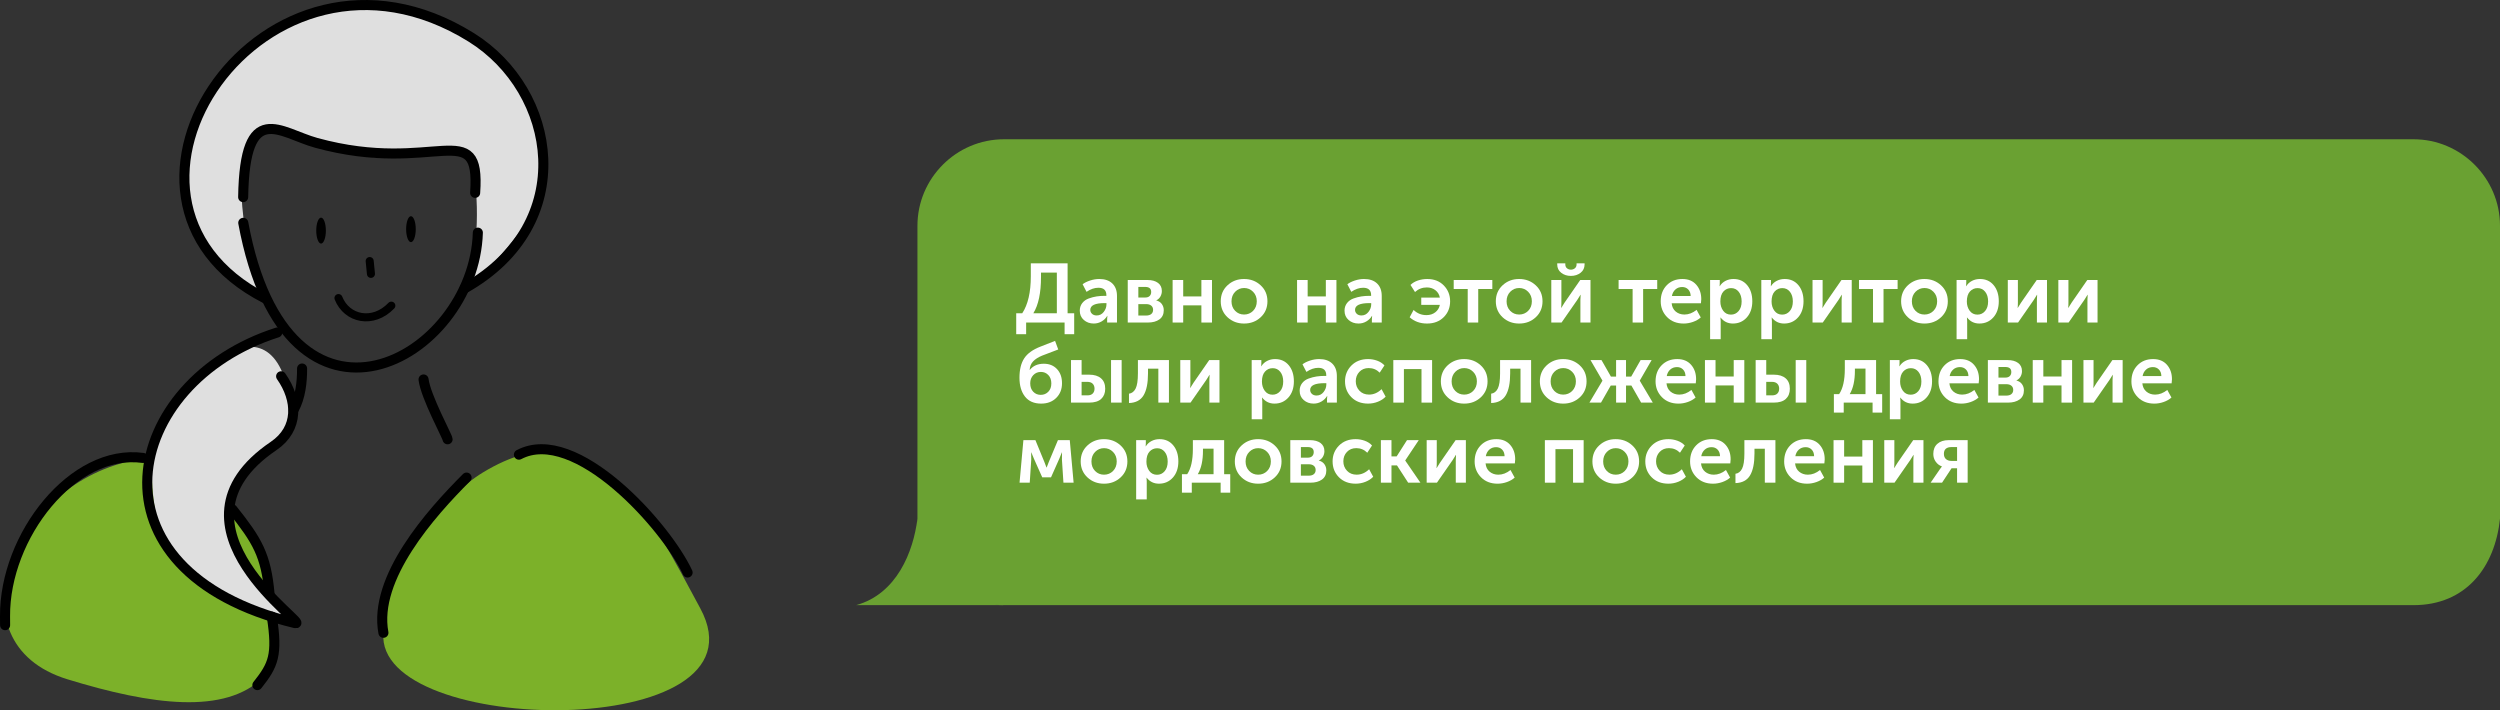 <?xml version="1.0" encoding="UTF-8"?> <svg xmlns="http://www.w3.org/2000/svg" id="Layer_2" data-name="Layer 2" viewBox="0 0 351.989 99.998"><rect x="0" y="0" width="351.989" height="99.998" fill="#333333" stroke="none"/><defs><style> .cls-1, .cls-2, .cls-3, .cls-4, .cls-5 { stroke-width: 0px; } .cls-1, .cls-2, .cls-3, .cls-5 { fill-rule: evenodd; } .cls-2 { fill: #dfdfdf; } .cls-6 { stroke-width: 1.417px; } .cls-6, .cls-7 { fill: none; stroke: #000; stroke-linecap: round; stroke-linejoin: round; } .cls-3 { fill: #6aa132; } .cls-4 { fill: #fff; } .cls-7 { stroke-width: 1.134px; } .cls-5 { fill: #7cb129; } </style></defs><g id="Layer_1-2" data-name="Layer 1"><path class="cls-3" d="m339.809,85.204h-198.457c-6.78,0-12.18-5.598-12.18-12.18V31.788c0-6.699,5.48-12.18,12.18-12.18h198.457c6.699,0,12.18,5.481,12.18,12.18v26.048l-0.0.003v15.184c-.703,6.816-4.776,12.18-12.179,12.18"></path><g><path class="cls-4" d="m143.079,44.109h.846c.806-1.221,1.209-2.959,1.209-5.214v-1.82h5.179v7.035h.928v2.948h-1.351v-1.644h-5.414v1.644h-1.398v-2.948Zm2.408,0h3.312v-5.731h-2.231v.623c0,2.239-.36,3.942-1.081,5.108Z"></path><path class="cls-4" d="m152.027,43.757c0-.423.116-.783.347-1.081.231-.297.536-.515.916-.652.38-.137.748-.233,1.104-.288.356-.055.73-.083,1.122-.083h.258v-.082c0-.705-.376-1.057-1.127-1.057-.548,0-1.104.192-1.667.576l-.552-1.069c.258-.204.607-.377,1.045-.522s.873-.217,1.304-.217c.783,0,1.393.209,1.832.628.438.419.658,1.004.658,1.756v3.746h-1.386v-.505l.036-.435h-.023c-.188.321-.451.581-.787.781-.337.2-.705.3-1.104.3-.556,0-1.023-.167-1.403-.5-.38-.333-.57-.765-.57-1.297Zm1.48-.129c0,.211.08.396.241.552s.382.235.664.235c.399,0,.728-.165.986-.494.258-.329.388-.688.388-1.08v-.165h-.258c-1.347,0-2.02.317-2.02.951Z"></path><path class="cls-4" d="m158.781,45.412v-5.989h2.783c.618,0,1.11.135,1.474.405.364.271.546.652.546,1.145,0,.282-.069.542-.206.781-.137.239-.331.417-.582.534v.012c.345.086.607.257.787.511.18.254.27.542.27.863,0,.572-.206,1.004-.617,1.298s-.949.44-1.615.44h-2.842Zm1.491-3.523h.975c.274,0,.481-.072.623-.217.141-.145.211-.335.211-.57,0-.47-.286-.705-.857-.705h-.951v1.491Zm0,2.537h1.092c.321,0,.565-.072.734-.217s.252-.339.252-.582c0-.25-.086-.448-.258-.593-.172-.145-.415-.217-.728-.217h-1.092v1.609Z"></path><path class="cls-4" d="m165.099,45.412v-5.989h1.491v2.313h2.56v-2.313h1.492v5.989h-1.492v-2.419h-2.56v2.419h-1.491Z"></path><path class="cls-4" d="m172.826,44.667c-.634-.591-.951-1.341-.951-2.249s.317-1.658.951-2.249,1.409-.887,2.325-.887c.924,0,1.705.295,2.343.887.638.591.957,1.341.957,2.249s-.317,1.658-.951,2.249c-.634.591-1.414.887-2.337.887s-1.703-.295-2.337-.887Zm.564-2.249c0,.548.17.996.511,1.345.34.348.761.522,1.262.522s.924-.174,1.269-.522c.344-.349.517-.797.517-1.345,0-.541-.174-.987-.522-1.339-.349-.353-.769-.528-1.263-.528-.493,0-.912.176-1.256.528-.345.352-.517.798-.517,1.339Z"></path><path class="cls-4" d="m182.621,45.412v-5.989h1.491v2.313h2.56v-2.313h1.492v5.989h-1.492v-2.419h-2.56v2.419h-1.491Z"></path><path class="cls-4" d="m189.302,43.757c0-.423.116-.783.347-1.081.231-.297.536-.515.916-.652.38-.137.748-.233,1.104-.288.356-.055.73-.083,1.122-.083h.258v-.082c0-.705-.376-1.057-1.127-1.057-.548,0-1.104.192-1.667.576l-.552-1.069c.258-.204.607-.377,1.045-.522s.873-.217,1.304-.217c.783,0,1.393.209,1.832.628.438.419.658,1.004.658,1.756v3.746h-1.386v-.505l.036-.435h-.023c-.188.321-.451.581-.787.781-.337.2-.705.3-1.104.3-.556,0-1.023-.167-1.403-.5-.38-.333-.57-.765-.57-1.297Zm1.48-.129c0,.211.08.396.241.552s.382.235.664.235c.399,0,.728-.165.986-.494.258-.329.388-.688.388-1.08v-.165h-.258c-1.347,0-2.02.317-2.02.951Z"></path><path class="cls-4" d="m198.474,44.673l.552-1.034c.509.486,1.111.728,1.809.728.493,0,.91-.133,1.25-.399.341-.266.554-.615.64-1.045h-2.619v-1.021h2.619c-.079-.431-.286-.777-.623-1.04s-.74-.394-1.209-.394c-.634,0-1.19.215-1.667.646l-.634-.998c.274-.274.622-.481,1.045-.623s.861-.211,1.315-.211c.963,0,1.74.304,2.331.91.591.607.887,1.349.887,2.226,0,.893-.299,1.638-.898,2.237-.599.599-1.384.898-2.354.898s-1.785-.294-2.443-.881Z"></path></g><path class="cls-4" d="m206.648,45.412v-4.721h-1.973v-1.268h5.438v1.268h-1.985v4.721h-1.479Z"></path><g><path class="cls-4" d="m211.556,44.667c-.634-.591-.951-1.341-.951-2.249s.317-1.658.951-2.249,1.409-.887,2.325-.887c.924,0,1.705.295,2.343.887.638.591.957,1.341.957,2.249s-.317,1.658-.951,2.249c-.634.591-1.414.887-2.337.887s-1.703-.295-2.337-.887Zm.564-2.249c0,.548.17.996.511,1.345.34.348.761.522,1.262.522s.924-.174,1.269-.522c.344-.349.517-.797.517-1.345,0-.541-.174-.987-.522-1.339-.349-.353-.769-.528-1.263-.528-.493,0-.912.176-1.256.528-.345.352-.517.798-.517,1.339Z"></path><path class="cls-4" d="m218.415,45.412v-5.989h1.421v3.206c0,.29-.012.528-.035.716h.023c.031-.07.18-.309.446-.716l2.219-3.206h1.445v5.989h-1.421v-3.194c0-.172.012-.411.035-.716h-.023c-.023.055-.172.293-.446.716l-2.22,3.194h-1.444Zm4.122-7.005c-.376.293-.83.44-1.362.44-.533,0-.987-.147-1.362-.44-.376-.293-.564-.687-.564-1.18v-.153h1.139v.153c0,.235.078.417.235.546.157.129.341.194.552.194s.397-.064.558-.194c.161-.129.241-.315.241-.558v-.141h1.127v.153c0,.493-.188.887-.563,1.18Z"></path><path class="cls-4" d="m229.865,45.412v-4.721h-1.973v-1.268h5.438v1.268h-1.985v4.721h-1.479Z"></path></g><g><path class="cls-4" d="m233.822,42.418c0-.924.284-1.677.852-2.261.567-.583,1.301-.875,2.202-.875.83,0,1.48.268,1.95.805.47.536.705,1.215.705,2.038,0,.133-.016.325-.047.575h-4.122c.047.501.239.891.575,1.168.336.278.744.417,1.222.417.595,0,1.167-.219,1.714-.658l.587,1.069c-.298.266-.664.476-1.098.628-.435.152-.871.229-1.31.229-.963,0-1.742-.304-2.337-.91-.595-.607-.893-1.349-.893-2.226Zm1.574-.74h2.642c-.008-.392-.123-.701-.346-.928-.223-.227-.507-.34-.852-.34-.375,0-.693.116-.951.346-.258.231-.423.539-.493.922Z"></path><path class="cls-4" d="m240.775,47.761v-8.338h1.362v.446l-.024.422h.024c.195-.321.464-.569.804-.746.341-.176.714-.264,1.122-.264.806,0,1.45.29,1.932.869.481.58.722,1.335.722,2.267,0,.939-.257,1.697-.77,2.272-.513.575-1.168.863-1.967.863-.713,0-1.288-.282-1.727-.846h-.023c.023.141.035.313.035.517v2.537h-1.491Zm1.444-5.308c0,.501.133.934.399,1.298.266.364.63.546,1.092.546.431,0,.789-.166,1.075-.499.286-.333.429-.785.429-1.356,0-.564-.137-1.018-.411-1.362-.274-.344-.63-.517-1.068-.517-.431,0-.791.158-1.081.476-.29.317-.435.789-.435,1.415Z"></path><path class="cls-4" d="m247.985,47.761v-8.338h1.362v.446l-.023.422h.023c.195-.321.464-.569.805-.746.34-.176.714-.264,1.121-.264.807,0,1.45.29,1.932.869s.723,1.335.723,2.267c0,.939-.257,1.697-.77,2.272-.513.575-1.168.863-1.967.863-.713,0-1.288-.282-1.727-.846h-.023c.023.141.035.313.035.517v2.537h-1.491Zm1.444-5.308c0,.501.133.934.399,1.298.266.364.63.546,1.092.546.431,0,.789-.166,1.075-.499.285-.333.429-.785.429-1.356,0-.564-.138-1.018-.411-1.362-.274-.344-.631-.517-1.069-.517-.431,0-.791.158-1.08.476-.29.317-.435.789-.435,1.415Z"></path><path class="cls-4" d="m255.196,45.412v-5.989h1.421v3.206c0,.29-.012.528-.035.716h.023c.031-.07.18-.309.446-.716l2.22-3.206h1.444v5.989h-1.421v-3.194c0-.172.012-.411.035-.716h-.023c-.023.055-.173.293-.446.716l-2.22,3.194h-1.444Z"></path><path class="cls-4" d="m263.711,45.412v-4.721h-1.974v-1.268h5.438v1.268h-1.984v4.721h-1.479Z"></path></g><g><path class="cls-4" d="m268.619,44.667c-.634-.591-.951-1.341-.951-2.249s.317-1.658.951-2.249,1.409-.887,2.325-.887c.924,0,1.705.295,2.343.887.639.591.957,1.341.957,2.249s-.316,1.658-.951,2.249c-.634.591-1.413.887-2.337.887s-1.703-.295-2.337-.887Zm.563-2.249c0,.548.171.996.511,1.345.341.348.762.522,1.263.522s.924-.174,1.269-.522c.345-.349.517-.797.517-1.345,0-.541-.174-.987-.522-1.339-.349-.353-.77-.528-1.263-.528s-.912.176-1.257.528c-.344.352-.517.798-.517,1.339Z"></path><path class="cls-4" d="m275.478,47.761v-8.338h1.362v.446l-.023.422h.023c.195-.321.464-.569.805-.746.34-.176.714-.264,1.121-.264.807,0,1.45.29,1.932.869s.723,1.335.723,2.267c0,.939-.257,1.697-.77,2.272-.513.575-1.168.863-1.967.863-.713,0-1.288-.282-1.727-.846h-.023c.023.141.035.313.035.517v2.537h-1.491Zm1.444-5.308c0,.501.133.934.399,1.298.266.364.63.546,1.092.546.431,0,.789-.166,1.075-.499.285-.333.429-.785.429-1.356,0-.564-.138-1.018-.411-1.362-.274-.344-.631-.517-1.069-.517-.431,0-.791.158-1.08.476-.29.317-.435.789-.435,1.415Z"></path><path class="cls-4" d="m282.689,45.412v-5.989h1.421v3.206c0,.29-.012.528-.035.716h.023c.031-.07.18-.309.446-.716l2.22-3.206h1.444v5.989h-1.421v-3.194c0-.172.012-.411.035-.716h-.023c-.023.055-.173.293-.446.716l-2.22,3.194h-1.444Z"></path><path class="cls-4" d="m289.806,45.412v-5.989h1.421v3.206c0,.29-.012.528-.035.716h.023c.031-.07.18-.309.446-.716l2.22-3.206h1.444v5.989h-1.421v-3.194c0-.172.012-.411.035-.716h-.023c-.023.055-.173.293-.446.716l-2.22,3.194h-1.444Z"></path></g><g><path class="cls-4" d="m143.536,53.187c0-1.143.223-2.055.669-2.736s1.206-1.229,2.278-1.645l2.067-.81.446,1.209-2.278.869c-.548.227-.969.497-1.262.81-.293.313-.456.713-.487,1.198h.023c.462-.58,1.12-.869,1.973-.869.768,0,1.386.25,1.856.751.47.501.705,1.167.705,1.997,0,.838-.27,1.525-.811,2.061-.54.537-1.249.805-2.125.805-1.002,0-1.762-.331-2.278-.993s-.775-1.544-.775-2.648Zm1.515.787c0,.493.141.887.423,1.18.282.294.634.44,1.057.44.422,0,.777-.145,1.062-.435.286-.29.429-.681.429-1.174s-.141-.887-.423-1.18c-.282-.293-.63-.44-1.045-.44-.431,0-.789.151-1.075.452-.286.301-.429.687-.429,1.157Z"></path><path class="cls-4" d="m150.794,56.686v-5.989h1.491v2.055h1.069c.712,0,1.266.17,1.662.511.396.34.593.832.593,1.474,0,.603-.188,1.079-.564,1.427-.375.348-.943.522-1.703.522h-2.548Zm1.491-1.021h.822c.329,0,.577-.086.746-.259.168-.172.252-.399.252-.681,0-.29-.086-.522-.258-.699-.172-.176-.427-.264-.763-.264h-.799v1.903Zm4.146,1.021v-5.989h1.492v5.989h-1.492Z"></path><path class="cls-4" d="m158.956,56.745v-1.315c.407-.055.718-.295.934-.722.215-.426.323-1.137.323-2.131v-1.879h4.369v5.989h-1.492v-4.78h-1.456v.669c0,1.362-.208,2.39-.623,3.083-.415.693-1.1,1.055-2.055,1.086Z"></path><path class="cls-4" d="m166.178,56.686v-5.989h1.421v3.206c0,.29-.012.528-.035.716h.023c.031-.07.18-.309.446-.716l2.219-3.206h1.445v5.989h-1.421v-3.194c0-.172.012-.411.035-.716h-.023c-.023.055-.172.293-.446.716l-2.22,3.194h-1.444Z"></path><path class="cls-4" d="m176.231,59.035v-8.338h1.362v.446l-.024.422h.024c.195-.321.464-.569.804-.746.341-.176.714-.264,1.122-.264.806,0,1.45.29,1.932.869.481.58.722,1.335.722,2.267,0,.939-.257,1.697-.77,2.272-.513.575-1.168.863-1.967.863-.713,0-1.288-.282-1.727-.846h-.023c.023.141.035.313.035.517v2.537h-1.491Zm1.444-5.308c0,.501.133.934.399,1.298.266.364.63.546,1.092.546.431,0,.789-.166,1.075-.499.286-.333.429-.785.429-1.356,0-.564-.137-1.018-.411-1.362-.274-.344-.63-.517-1.068-.517-.431,0-.791.158-1.081.476-.29.317-.435.789-.435,1.415Z"></path><path class="cls-4" d="m182.984,55.031c0-.423.116-.783.347-1.081.231-.297.536-.515.916-.652.38-.137.748-.233,1.104-.288.356-.055.73-.083,1.122-.083h.258v-.082c0-.705-.376-1.057-1.127-1.057-.548,0-1.104.192-1.667.576l-.552-1.069c.258-.204.607-.377,1.045-.522s.873-.217,1.304-.217c.783,0,1.393.209,1.832.628.438.419.658,1.004.658,1.756v3.746h-1.386v-.505l.036-.435h-.023c-.188.321-.451.581-.787.781-.337.2-.705.3-1.104.3-.556,0-1.023-.167-1.403-.5-.38-.333-.57-.765-.57-1.297Zm1.48-.129c0,.211.08.396.241.552s.382.235.664.235c.399,0,.728-.165.986-.494.258-.329.388-.688.388-1.08v-.165h-.258c-1.347,0-2.02.317-2.02.951Z"></path><path class="cls-4" d="m189.372,53.692c0-.877.299-1.619.898-2.226.599-.606,1.384-.91,2.354-.91.431,0,.854.075,1.269.223.415.149.759.372,1.033.669l-.669,1.021c-.431-.43-.947-.646-1.55-.646-.541,0-.979.178-1.315.534-.337.356-.505.797-.505,1.321s.172.969.517,1.333c.344.364.794.546,1.351.546.65,0,1.237-.254,1.762-.763l.575,1.057c-.282.298-.644.535-1.086.71-.442.176-.902.265-1.38.265-.971,0-1.755-.3-2.354-.898-.599-.599-.898-1.345-.898-2.237Z"></path><path class="cls-4" d="m196.172,56.686v-5.989h5.461v5.989h-1.492v-4.721h-2.478v4.721h-1.491Z"></path><path class="cls-4" d="m203.817,55.941c-.634-.591-.951-1.341-.951-2.249s.317-1.658.951-2.249,1.409-.887,2.325-.887c.924,0,1.705.295,2.343.887.638.591.957,1.341.957,2.249s-.317,1.658-.951,2.249c-.634.591-1.414.887-2.337.887s-1.703-.295-2.337-.887Zm.564-2.249c0,.548.17.996.511,1.345.34.348.761.522,1.262.522s.924-.174,1.269-.522c.344-.349.517-.797.517-1.345,0-.541-.174-.987-.522-1.339-.349-.353-.769-.528-1.263-.528-.493,0-.912.176-1.256.528-.345.352-.517.798-.517,1.339Z"></path></g><g><path class="cls-4" d="m209.947,56.745v-1.315c.407-.055.718-.295.934-.722.215-.426.323-1.137.323-2.131v-1.879h4.369v5.989h-1.492v-4.78h-1.456v.669c0,1.362-.208,2.39-.623,3.083-.415.693-1.1,1.055-2.055,1.086Z"></path><path class="cls-4" d="m217.757,55.941c-.634-.591-.951-1.341-.951-2.249s.317-1.658.951-2.249,1.409-.887,2.325-.887c.924,0,1.705.295,2.343.887.638.591.957,1.341.957,2.249s-.317,1.658-.951,2.249c-.634.591-1.414.887-2.337.887s-1.703-.295-2.337-.887Zm.564-2.249c0,.548.17.996.511,1.345.34.348.761.522,1.262.522s.924-.174,1.269-.522c.344-.349.517-.797.517-1.345,0-.541-.174-.987-.522-1.339-.349-.353-.769-.528-1.263-.528-.493,0-.912.176-1.256.528-.345.352-.517.798-.517,1.339Z"></path></g><path class="cls-4" d="m223.782,56.686l1.832-3.077v-.023l-1.68-2.889h1.55l1.327,2.325h.728v-2.325h1.397v2.325h.729l1.327-2.325h1.55l-1.667,2.889v.023l1.832,3.077h-1.644l-1.374-2.408h-.752v2.408h-1.397v-2.408h-.751l-1.374,2.408h-1.632Z"></path><g><path class="cls-4" d="m233.095,53.692c0-.924.284-1.677.852-2.261.567-.583,1.301-.875,2.202-.875.83,0,1.48.268,1.95.805.47.536.705,1.215.705,2.038,0,.133-.016.325-.047.575h-4.122c.047.501.239.891.575,1.168.336.278.744.417,1.222.417.595,0,1.167-.219,1.714-.658l.587,1.069c-.298.266-.664.476-1.098.628-.435.152-.871.229-1.31.229-.963,0-1.742-.304-2.337-.91-.595-.607-.893-1.349-.893-2.226Zm1.574-.74h2.642c-.008-.392-.123-.701-.346-.928-.223-.227-.507-.34-.852-.34-.375,0-.693.116-.951.346-.258.231-.423.539-.493.922Z"></path><path class="cls-4" d="m240.048,56.686v-5.989h1.491v2.313h2.56v-2.313h1.492v5.989h-1.492v-2.419h-2.56v2.419h-1.491Z"></path><path class="cls-4" d="m247.188,56.686v-5.989h1.491v2.055h1.068c.713,0,1.267.17,1.662.511.396.34.593.832.593,1.474,0,.603-.188,1.079-.563,1.427-.376.348-.943.522-1.703.522h-2.548Zm1.491-1.021h.822c.329,0,.577-.086.745-.259.169-.172.253-.399.253-.681,0-.29-.086-.522-.259-.699-.172-.176-.427-.264-.763-.264h-.799v1.903Zm4.146,1.021v-5.989h1.491v5.989h-1.491Z"></path><path class="cls-4" d="m258.203,55.489h.74c.532-.783.799-1.965.799-3.547v-1.245h4.403v4.792h.857v2.607h-1.351v-1.409h-4.063v1.409h-1.386v-2.607Zm2.231,0h2.22v-3.594h-1.491v.282c0,1.402-.243,2.505-.729,3.312Z"></path><path class="cls-4" d="m266.083,59.035v-8.338h1.362v.446l-.023.422h.023c.195-.321.464-.569.805-.746.34-.176.714-.264,1.121-.264.807,0,1.45.29,1.932.869s.723,1.335.723,2.267c0,.939-.257,1.697-.77,2.272-.513.575-1.168.863-1.967.863-.713,0-1.288-.282-1.727-.846h-.023c.023.141.035.313.035.517v2.537h-1.491Zm1.444-5.308c0,.501.133.934.399,1.298.266.364.63.546,1.092.546.431,0,.789-.166,1.075-.499.285-.333.429-.785.429-1.356,0-.564-.138-1.018-.411-1.362-.274-.344-.631-.517-1.069-.517-.431,0-.791.158-1.08.476-.29.317-.435.789-.435,1.415Z"></path><path class="cls-4" d="m272.93,53.692c0-.924.283-1.677.852-2.261.567-.583,1.302-.875,2.202-.875.829,0,1.479.268,1.949.805.47.536.705,1.215.705,2.038,0,.133-.017.325-.048.575h-4.122c.047.501.239.891.576,1.168.336.278.743.417,1.221.417.595,0,1.167-.219,1.715-.658l.587,1.069c-.297.266-.663.476-1.098.628-.435.152-.871.229-1.31.229-.963,0-1.742-.304-2.337-.91-.595-.607-.893-1.349-.893-2.226Zm1.573-.74h2.643c-.008-.392-.123-.701-.347-.928-.223-.227-.507-.34-.851-.34-.376,0-.693.116-.951.346-.259.231-.423.539-.494.922Z"></path><path class="cls-4" d="m279.883,56.686v-5.989h2.783c.618,0,1.109.135,1.474.405.364.271.546.652.546,1.145,0,.282-.068.542-.205.781s-.331.417-.581.534v.012c.344.086.606.257.786.511.181.254.271.542.271.863,0,.572-.206,1.004-.616,1.298-.411.293-.95.44-1.615.44h-2.842Zm1.491-3.523h.975c.274,0,.481-.072.623-.217.141-.145.211-.335.211-.57,0-.47-.286-.705-.857-.705h-.951v1.491Zm0,2.537h1.092c.321,0,.566-.072.734-.217s.253-.339.253-.582c0-.25-.087-.448-.259-.593-.172-.145-.415-.217-.729-.217h-1.092v1.609Z"></path><path class="cls-4" d="m286.2,56.686v-5.989h1.491v2.313h2.561v-2.313h1.491v5.989h-1.491v-2.419h-2.561v2.419h-1.491Z"></path><path class="cls-4" d="m293.341,56.686v-5.989h1.421v3.206c0,.29-.012.528-.035.716h.023c.031-.07.18-.309.446-.716l2.22-3.206h1.444v5.989h-1.421v-3.194c0-.172.012-.411.035-.716h-.023c-.023.055-.173.293-.446.716l-2.22,3.194h-1.444Z"></path><path class="cls-4" d="m300.094,53.692c0-.924.283-1.677.852-2.261.567-.583,1.302-.875,2.202-.875.829,0,1.479.268,1.949.805.47.536.705,1.215.705,2.038,0,.133-.017.325-.048.575h-4.122c.047.501.239.891.576,1.168.336.278.743.417,1.221.417.595,0,1.167-.219,1.715-.658l.587,1.069c-.297.266-.663.476-1.098.628-.435.152-.871.229-1.31.229-.963,0-1.742-.304-2.337-.91-.595-.607-.893-1.349-.893-2.226Zm1.573-.74h2.643c-.008-.392-.123-.701-.347-.928-.223-.227-.507-.34-.851-.34-.376,0-.693.116-.951.346-.259.231-.423.539-.494.922Z"></path></g><g><path class="cls-4" d="m143.548,67.96l.541-5.989h1.691l1.269,3.088.293.764h.023c.11-.282.208-.537.294-.764l1.292-3.088h1.668l.54,5.989h-1.433l-.211-3.241.012-1.022h-.023c-.11.298-.228.587-.353.869l-1.174,2.643h-1.233l-1.174-2.631-.364-.881h-.023l.012,1.022-.211,3.241h-1.433Z"></path><path class="cls-4" d="m153.107,67.215c-.634-.591-.951-1.341-.951-2.249s.317-1.658.951-2.249,1.409-.887,2.325-.887c.924,0,1.705.295,2.343.887.638.591.957,1.341.957,2.249s-.317,1.658-.951,2.249c-.634.591-1.414.887-2.337.887s-1.703-.295-2.337-.887Zm.564-2.249c0,.548.17.996.511,1.345.34.348.761.522,1.262.522s.924-.174,1.269-.522c.344-.349.517-.797.517-1.345,0-.541-.174-.987-.522-1.339-.349-.353-.769-.528-1.263-.528-.493,0-.912.176-1.256.528-.345.352-.517.798-.517,1.339Z"></path><path class="cls-4" d="m159.966,70.309v-8.338h1.362v.446l-.024.422h.024c.195-.321.464-.569.804-.746.341-.176.714-.264,1.122-.264.806,0,1.45.29,1.932.869.481.58.722,1.335.722,2.267,0,.939-.257,1.697-.77,2.272-.513.575-1.168.863-1.967.863-.713,0-1.288-.282-1.727-.846h-.023c.023.141.035.313.035.517v2.537h-1.491Zm1.444-5.308c0,.501.133.934.399,1.298.266.364.63.546,1.092.546.431,0,.789-.166,1.075-.499.286-.333.429-.785.429-1.356,0-.564-.137-1.018-.411-1.362-.274-.344-.63-.517-1.068-.517-.431,0-.791.158-1.081.476-.29.317-.435.789-.435,1.415Z"></path></g><path class="cls-4" d="m166.413,66.763h.74c.532-.783.798-1.965.798-3.547v-1.245h4.404v4.792h.857v2.607h-1.351v-1.409h-4.063v1.409h-1.386v-2.607Zm2.231,0h2.22v-3.594h-1.491v.282c0,1.402-.243,2.505-.729,3.312Z"></path><g><path class="cls-4" d="m174.809,67.215c-.634-.591-.951-1.341-.951-2.249s.317-1.658.951-2.249,1.409-.887,2.325-.887c.924,0,1.705.295,2.343.887.638.591.957,1.341.957,2.249s-.317,1.658-.951,2.249c-.634.591-1.414.887-2.337.887s-1.703-.295-2.337-.887Zm.564-2.249c0,.548.17.996.511,1.345.34.348.761.522,1.262.522s.924-.174,1.269-.522c.344-.349.517-.797.517-1.345,0-.541-.174-.987-.522-1.339-.349-.353-.769-.528-1.263-.528-.493,0-.912.176-1.256.528-.345.352-.517.798-.517,1.339Z"></path><path class="cls-4" d="m181.668,67.96v-5.989h2.783c.618,0,1.11.135,1.474.405.364.271.546.652.546,1.145,0,.282-.069.542-.206.781-.137.239-.331.417-.582.534v.012c.345.086.607.257.787.511.18.254.27.542.27.863,0,.572-.206,1.004-.617,1.298s-.949.44-1.615.44h-2.842Zm1.491-3.523h.975c.274,0,.481-.072.623-.217.141-.145.211-.335.211-.57,0-.47-.286-.705-.857-.705h-.951v1.491Zm0,2.537h1.092c.321,0,.565-.072.734-.217s.252-.339.252-.582c0-.25-.086-.448-.258-.593-.172-.145-.415-.217-.728-.217h-1.092v1.609Z"></path><path class="cls-4" d="m187.622,64.966c0-.877.299-1.619.898-2.226.599-.606,1.384-.91,2.354-.91.431,0,.854.075,1.269.223.415.149.759.372,1.033.669l-.669,1.021c-.431-.43-.947-.646-1.55-.646-.541,0-.979.178-1.315.534-.337.356-.505.797-.505,1.321s.172.969.517,1.333c.344.364.794.546,1.351.546.65,0,1.237-.254,1.762-.763l.575,1.057c-.282.298-.644.535-1.086.71-.442.176-.902.265-1.38.265-.971,0-1.755-.3-2.354-.898-.599-.599-.898-1.345-.898-2.237Z"></path><path class="cls-4" d="m194.422,67.96v-5.989h1.491v2.29h.728l1.457-2.29h1.656l-1.902,2.854v.023l2.137,3.112h-1.727l-1.574-2.431h-.775v2.431h-1.491Z"></path><path class="cls-4" d="m200.869,67.96v-5.989h1.421v3.206c0,.29-.012.528-.035.716h.023c.031-.07.18-.309.446-.716l2.219-3.206h1.445v5.989h-1.421v-3.194c0-.172.012-.411.035-.716h-.023c-.023.055-.172.293-.446.716l-2.22,3.194h-1.444Z"></path><path class="cls-4" d="m207.622,64.966c0-.924.284-1.677.852-2.261.567-.583,1.301-.875,2.202-.875.83,0,1.48.268,1.95.805.47.536.705,1.215.705,2.038,0,.133-.016.325-.047.575h-4.122c.047.501.239.891.575,1.168.336.278.744.417,1.222.417.595,0,1.167-.219,1.714-.658l.587,1.069c-.298.266-.664.476-1.098.628-.435.152-.871.229-1.31.229-.963,0-1.742-.304-2.337-.91-.595-.607-.893-1.349-.893-2.226Zm1.574-.74h2.642c-.008-.392-.123-.701-.346-.928-.223-.227-.507-.34-.852-.34-.375,0-.693.116-.951.346-.258.231-.423.539-.493.922Z"></path><path class="cls-4" d="m217.51,67.96v-5.989h5.461v5.989h-1.492v-4.721h-2.478v4.721h-1.491Z"></path><path class="cls-4" d="m225.155,67.215c-.634-.591-.951-1.341-.951-2.249s.317-1.658.951-2.249,1.409-.887,2.325-.887c.924,0,1.705.295,2.343.887.638.591.957,1.341.957,2.249s-.317,1.658-.951,2.249c-.634.591-1.414.887-2.337.887s-1.703-.295-2.337-.887Zm.564-2.249c0,.548.17.996.511,1.345.34.348.761.522,1.262.522s.924-.174,1.269-.522c.344-.349.517-.797.517-1.345,0-.541-.174-.987-.522-1.339-.349-.353-.769-.528-1.263-.528-.493,0-.912.176-1.256.528-.345.352-.517.798-.517,1.339Z"></path><path class="cls-4" d="m231.65,64.966c0-.877.299-1.619.898-2.226.599-.606,1.384-.91,2.354-.91.431,0,.854.075,1.269.223.415.149.759.372,1.033.669l-.669,1.021c-.431-.43-.947-.646-1.55-.646-.541,0-.979.178-1.315.534-.337.356-.505.797-.505,1.321s.172.969.517,1.333c.344.364.794.546,1.351.546.65,0,1.237-.254,1.762-.763l.575,1.057c-.282.298-.644.535-1.086.71-.442.176-.902.265-1.38.265-.971,0-1.755-.3-2.354-.898-.599-.599-.898-1.345-.898-2.237Z"></path></g><g><path class="cls-4" d="m237.956,64.966c0-.924.284-1.677.852-2.261.567-.583,1.301-.875,2.202-.875.83,0,1.48.268,1.95.805.47.536.705,1.215.705,2.038,0,.133-.016.325-.047.575h-4.122c.047.501.239.891.575,1.168.336.278.744.417,1.222.417.595,0,1.167-.219,1.714-.658l.587,1.069c-.298.266-.664.476-1.098.628-.435.152-.871.229-1.31.229-.963,0-1.742-.304-2.337-.91-.595-.607-.893-1.349-.893-2.226Zm1.574-.74h2.642c-.008-.392-.123-.701-.346-.928-.223-.227-.507-.34-.852-.34-.375,0-.693.116-.951.346-.258.231-.423.539-.493.922Z"></path><path class="cls-4" d="m244.345,68.019v-1.315c.407-.055.718-.295.934-.722.215-.426.323-1.137.323-2.131v-1.879h4.369v5.989h-1.492v-4.78h-1.456v.669c0,1.362-.208,2.39-.623,3.083-.415.693-1.1,1.055-2.055,1.086Z"></path><path class="cls-4" d="m251.203,64.966c0-.924.283-1.677.852-2.261.567-.583,1.302-.875,2.202-.875.829,0,1.479.268,1.949.805.47.536.705,1.215.705,2.038,0,.133-.017.325-.048.575h-4.122c.047.501.239.891.576,1.168.336.278.743.417,1.221.417.595,0,1.167-.219,1.715-.658l.587,1.069c-.297.266-.663.476-1.098.628-.435.152-.871.229-1.31.229-.963,0-1.742-.304-2.337-.91-.595-.607-.893-1.349-.893-2.226Zm1.573-.74h2.643c-.008-.392-.123-.701-.347-.928-.223-.227-.507-.34-.851-.34-.376,0-.693.116-.951.346-.259.231-.423.539-.494.922Z"></path><path class="cls-4" d="m258.155,67.96v-5.989h1.491v2.313h2.561v-2.313h1.491v5.989h-1.491v-2.419h-2.561v2.419h-1.491Z"></path><path class="cls-4" d="m265.296,67.96v-5.989h1.421v3.206c0,.29-.012.528-.035.716h.023c.031-.07.18-.309.446-.716l2.22-3.206h1.444v5.989h-1.421v-3.194c0-.172.012-.411.035-.716h-.023c-.023.055-.173.293-.446.716l-2.22,3.194h-1.444Z"></path><path class="cls-4" d="m271.824,67.96l1.315-1.914.271-.364v-.012c-.353-.125-.643-.347-.869-.664-.228-.317-.341-.683-.341-1.098,0-.611.194-1.086.582-1.427.387-.341.91-.511,1.567-.511h2.689v5.989h-1.491v-2.032h-.775l-1.339,2.032h-1.609Zm2.937-3.065h.787v-1.95h-.775c-.721,0-1.08.317-1.08.951,0,.329.098.578.293.746.196.168.454.253.775.253Z"></path></g><path class="cls-3" d="m129.172,73.023c-.576,4.671-2.915,10.601-8.632,12.18l20.812.001c-8.885-.821-11.648-7.264-12.18-12.18"></path><path class="cls-1" d="m45.203,30.642c-.374,0-.678.818-.678,1.827,0,1.009.304,1.827.678,1.827.374,0,.678-.818.678-1.827,0-1.009-.304-1.827-.678-1.827"></path><path class="cls-1" d="m57.859,30.439c-.374,0-.678.818-.678,1.827s.304,1.827.678,1.827c.375,0,.678-.818.678-1.827s-.304-1.827-.678-1.827"></path><line class="cls-7" x1="52.05" y1="36.755" x2="52.227" y2="38.56"></line><path class="cls-7" d="m47.654,41.966c1.189,2.991,4.884,3.748,7.445,1.068"></path><path class="cls-5" d="m20.142,64.475c9.268,2.362,16.609,8.795,17.786,18.37.871,7.092,1.983,9.69-.835,12.49-5.367,5.332-15.702,3.956-27.597.306-16.869-5.176-7.595-27.861,9.775-30.908.136-.024.661-.282.871-.258"></path><path class="cls-5" d="m53.983,89.094c-1.268,14.721,54.838,15.446,44.615-3.438-7.003-12.935-14.408-28.948-30.596-19.141-5.738,3.477-15.469,14.628-13.786,21.637l-.233.942Z"></path><path class="cls-2" d="m40.387,54.319c-3.758-14.345-18.899,3.187-19.022,9.47-.169,8.657.939,16.861,11.229,20.423,7.914,2.74,13.075,6.707,2.949-3.396-6.86-6.844-3.564-13.452,3.191-18.397,3.972-2.908,1.636-8.166,1.653-8.1"></path><path class="cls-2" d="m74.122,31.329c-.605,1.128-10.751,13.891-7.766,5.934.876-2.337,1.351-11.163-.353-15.28-.611-1.475-3.746-1.607-6.116-.73-12.652,4.683-21.179-9.4-25.121.524-2.472,6.221,1.922,19.669,1.807,19.572-5.184-4.414-8.495-4.897-10.411-13.619-1.724-7.847,5.138-20.255,16.038-25.234,3.992-1.823,9.184-1.882,13.381-1.054,1.553-1.264,29.697,9.082,18.541,29.886"></path><path class="cls-6" d="m34.251,31.374c6.264,33.85,32.507,19.19,33.028,1.381"></path><path class="cls-6" d="m37.358,42.025c-27.562-14.095-.092-54.859,28.986-36.766,12.112,7.536,15.245,26.263-.931,35.353"></path><path class="cls-6" d="m66.899,27.152c.769-10.975-5.607-2.436-22.369-7.038-5.098-1.4-10.079-6.223-10.293,7.64"></path><path class="cls-6" d="m39.036,46.815c-21.765,6.945-27.823,33.583,2.493,40.914,2.565.62-19.749-13.586-3.007-24.937,3.573-2.422,3.415-6.466,1.059-9.814"></path><path class="cls-6" d="m59.634,53.426c.292,2.412,3.381,8.074,3.385,8.423"></path><path class="cls-6" d="m42.532,51.886c.01,1.884-.223,4.057-1.172,5.778"></path><path class="cls-6" d="m65.69,67.242c-5.008,5.008-13.155,14.127-11.706,21.852"></path><path class="cls-6" d="m73.063,64.014c7.972-4.221,20.771,10.147,23.747,16.593"></path><path class="cls-6" d="m20.142,64.475c-9.859-1.353-19.508,10.995-19.433,22.295l.008,1.251"></path><path class="cls-6" d="m32.734,71.723c3.484,4.383,4.732,6.425,5.22,11.934"></path><path class="cls-6" d="m38.274,86.826c.832,5.408.222,6.794-2.036,9.635"></path></g></svg> 